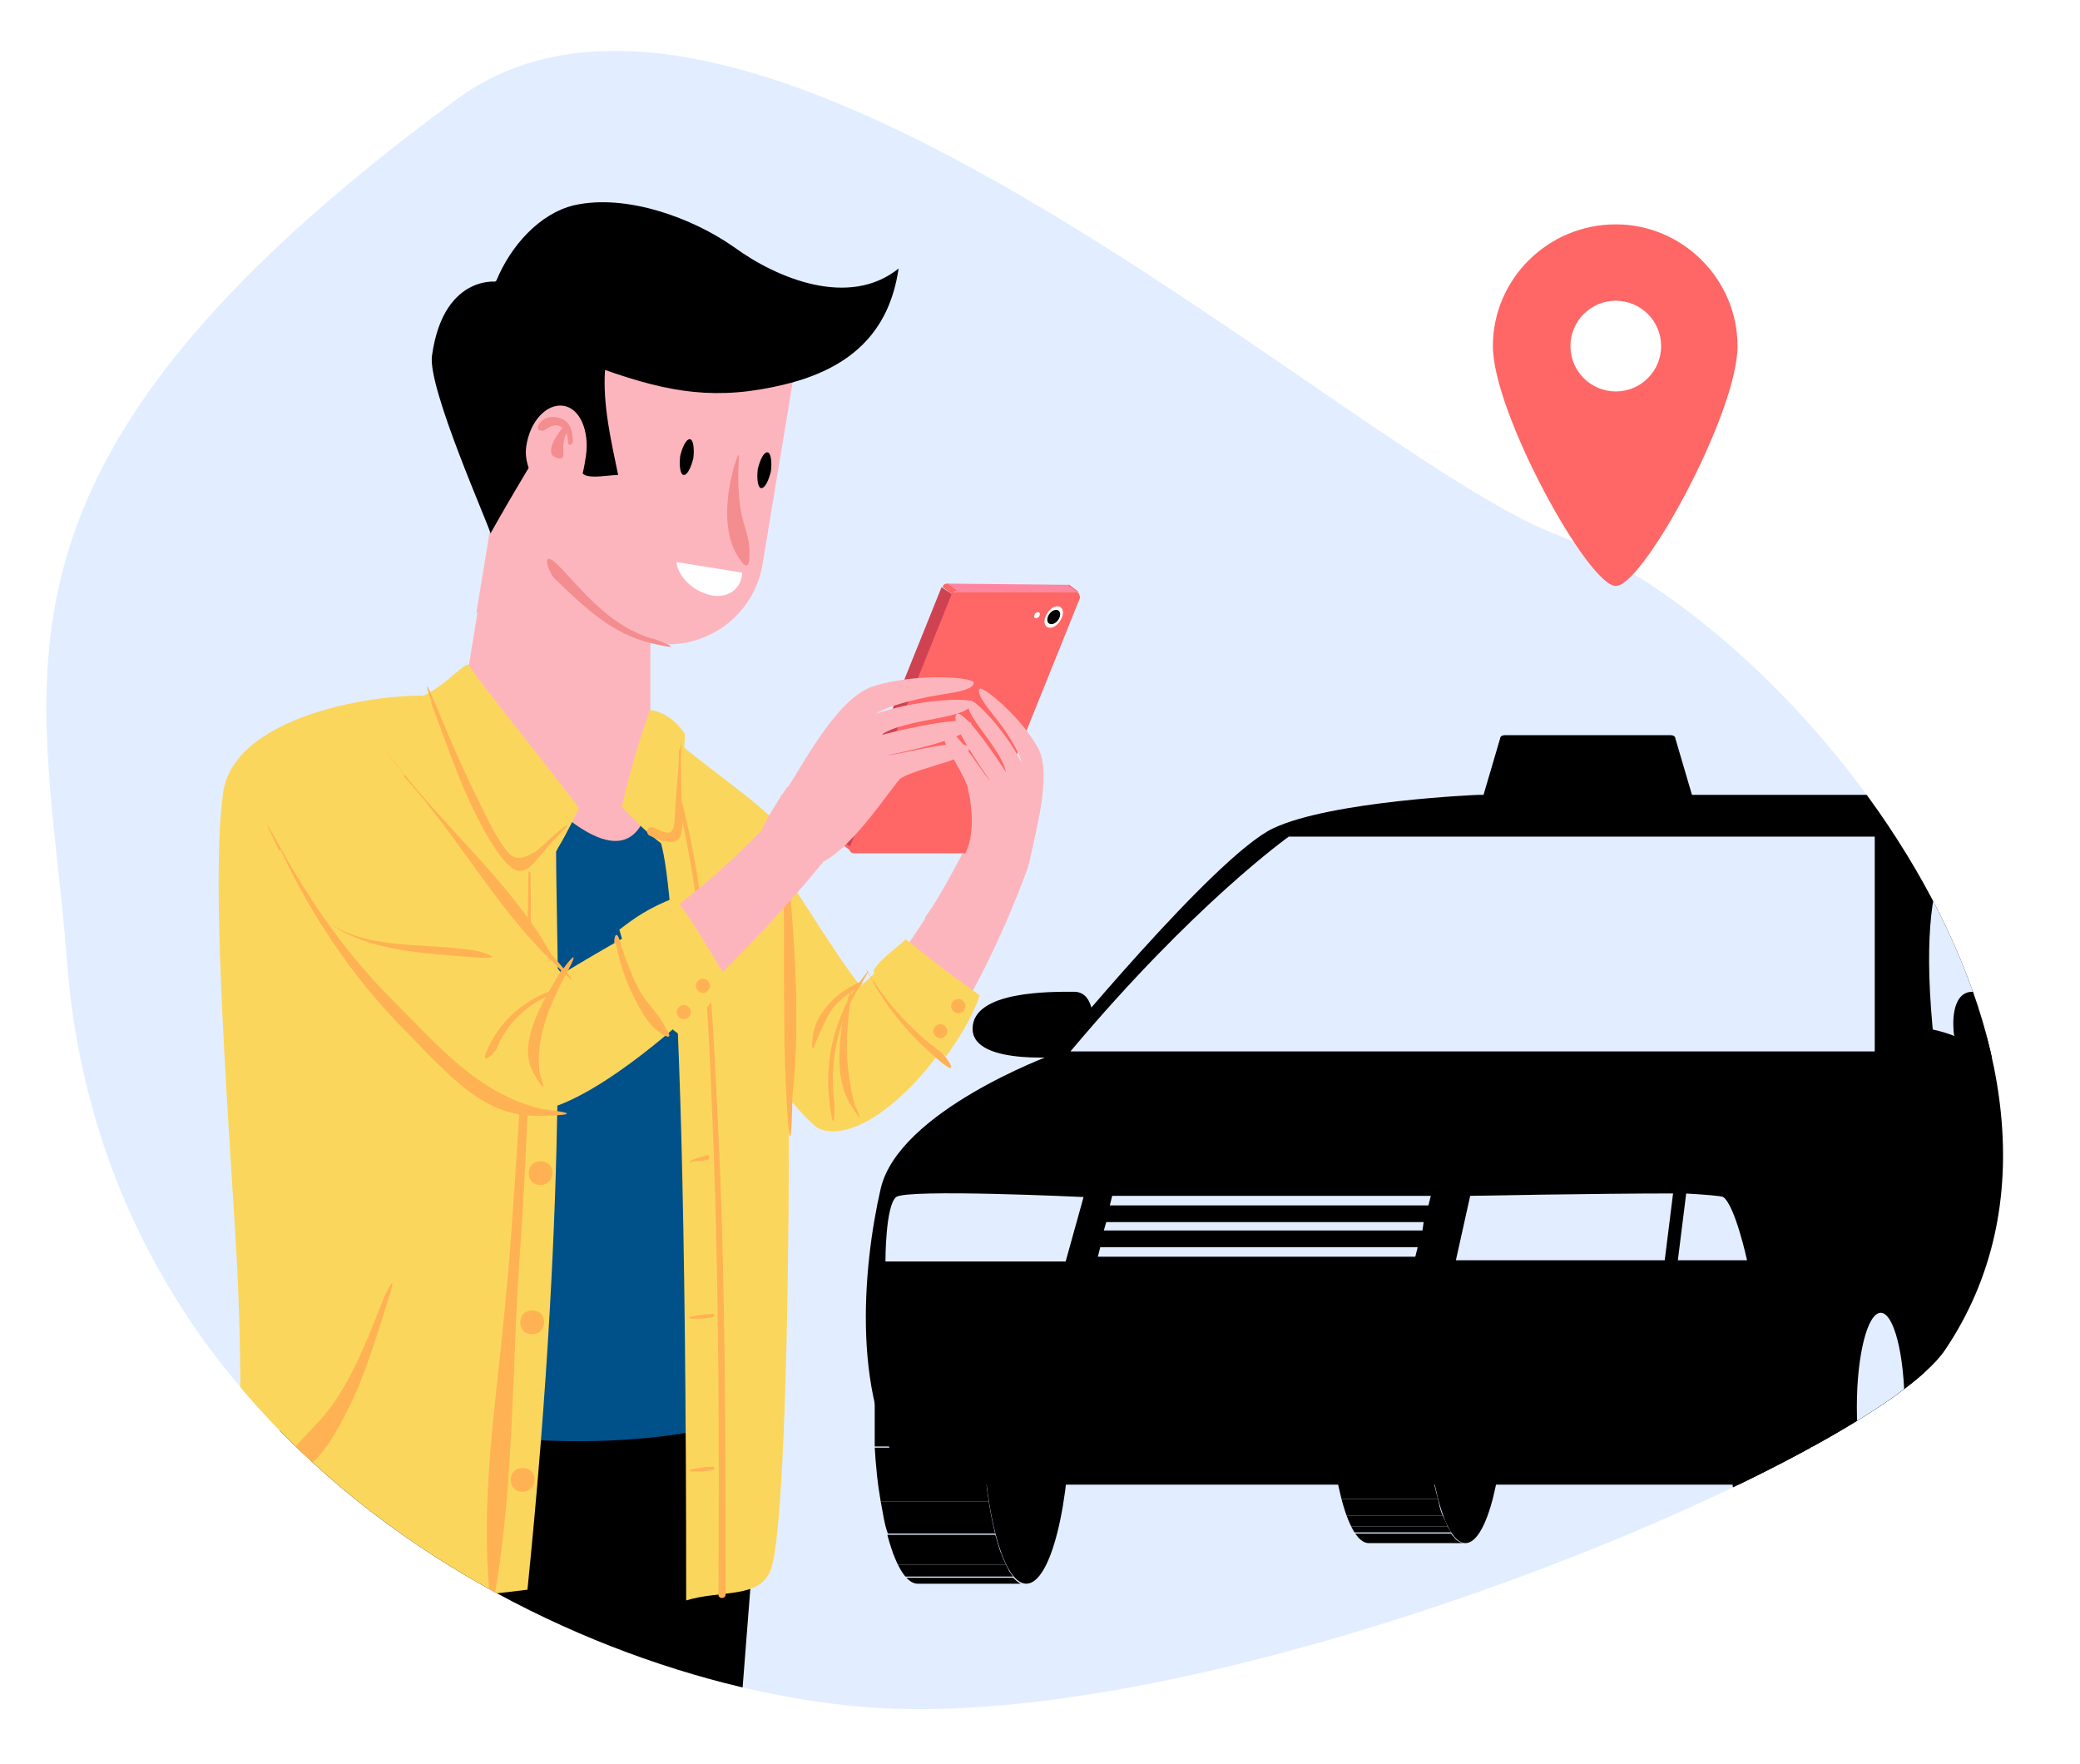 <?xml version="1.0" encoding="UTF-8"?>
<svg id="Layer_1" xmlns="http://www.w3.org/2000/svg" width="174.3" height="147.8" version="1.1" xmlns:xlink="http://www.w3.org/1999/xlink" viewBox="0 0 174.3 147.8">
  <!-- Generator: Adobe Illustrator 29.2.1, SVG Export Plug-In . SVG Version: 2.1.0 Build 116)  -->
  <defs>
    <style>
      .st0 {
        fill: #fdb5bd;
      }

      .st1 {
        fill: #e2eeff;
      }

      .st2 {
        fill: #fff;
      }

      .st3 {
        fill: none;
      }

      .st4 {
        fill: #f66;
      }

      .st5 {
        clip-path: url(#clippath-1);
      }

      .st6 {
        isolation: isolate;
      }

      .st7 {
        fill: #f38d8f;
      }

      .st8 {
        fill: #cf4252;
      }

      .st9 {
        clip-path: url(#clippath-3);
      }

      .st10 {
        fill: #fbd65d;
      }

      .st11 {
        fill: #ffb253;
      }

      .st12 {
        fill: #005089;
      }

      .st13 {
        clip-path: url(#clippath-2);
      }

      .st14 {
        fill: #ff86a1;
      }

      .st15 {
        clip-path: url(#clippath);
      }
    </style>
    <clipPath id="clippath">
      <path class="st3" d="M73.4,143.1c29.9,1.9,83.5-20.9,89.6-30,16.3-24.2-12-60.4-32.8-68.4C112.8,37.9,62.8-9.7,38.3,8.3-3.9,39.3,3.8,56.7,5.6,80.4c3.1,41.6,42.6,61.1,67.8,62.7Z"/>
    </clipPath>
    <clipPath id="clippath-1">
      <path class="st3" d="M122.8,103.1h-8.1c-1.8,0-3.3,5.9-3.3,13.1s1.5,13.1,3.3,13.1h8.1c-1.8,0-3.3-5.9-3.3-13.1s1.5-13.1,3.3-13.1Z"/>
    </clipPath>
    <clipPath id="clippath-2">
      <path class="st3" d="M86,103.1h-9.1c-2.1,0-3.7,6.6-3.7,14.8s1.7,14.8,3.7,14.8h9.1c-2.1,0-3.7-6.6-3.7-14.8s1.7-14.8,3.7-14.8Z"/>
    </clipPath>
    <clipPath id="clippath-3">
      <path class="st3" d="M157.6,103.1h-9.1c-2.1,0-3.7,6.6-3.7,14.8s1.7,14.8,3.7,14.8h9.1c-2.1,0-3.7-6.6-3.7-14.8s1.7-14.8,3.7-14.8Z"/>
    </clipPath>
  </defs>
  <g class="st15">
    <rect class="st1" x="-16.8" y="-41.7" width="211.3" height="203.3"/>
    <g>
      <path d="M124.7,67.6h16.8c.3,0,.5-.3.4-.6l-1.5-5.1c0-.2-.2-.3-.4-.3h-13.9c-.2,0-.4.1-.4.3l-1.5,5.1c0,.3.1.6.4.6Z"/>
      <g class="st6">
        <g class="st6">
          <g class="st5">
            <g class="st6">
              <path d="M122.8,103.1h-8.1s0,0,0,0h8.1s0,0,0,0"/>
              <path d="M122.8,103.1h-8.1s0,0,0,0h8.1s0,0,0,0"/>
              <path d="M122.7,103.1h-8.1s0,0,0,0h8.1s0,0,0,0"/>
              <path d="M122.6,103.1h-8.1s0,0,0,0h8.1s0,0,0,0"/>
              <path d="M122.5,103.1h-8.1s0,0-.1,0h8.1s0,0,.1,0"/>
              <path d="M122.4,103.2h-8.1s0,0-.1,0h8.1s0,0,.1,0"/>
              <path d="M122.3,103.2h-8.1c0,0-.1,0-.2.1h8.1c0,0,.1,0,.2-.1"/>
              <path d="M122.1,103.4h-8.1c0,0-.2.2-.3.3h8.1c0-.1.2-.2.3-.3"/>
              <path d="M121.8,103.7h-8.1c-.3.4-.6.9-.9,1.6h8.1c.3-.7.6-1.2.9-1.6"/>
              <path d="M121,105.3h-8.1c-.3.9-.6,2.1-.9,3.4h8.1c.2-1.3.5-2.5.9-3.4"/>
              <path d="M120.1,108.7h-8.1c-.3,1.5-.4,3.2-.5,5h8.1c0-1.8.3-3.5.5-5"/>
              <path d="M119.5,113.7h-8.1c0,.8,0,1.7,0,2.6s0,2,0,3h8.1c0-.9,0-1.9,0-3s0-1.7,0-2.6"/>
              <path d="M119.6,119.2h-8.1c0,1.4.2,2.8.4,4h8.1c-.2-1.2-.3-2.6-.4-4"/>
              <path d="M120,123.2h-8.1c.1.9.3,1.7.5,2.4h8.1c-.2-.7-.4-1.5-.5-2.4"/>
              <path d="M120.5,125.6h-8.1c.1.5.3,1,.4,1.4h8.1c-.2-.4-.3-.9-.4-1.4"/>
              <path d="M120.9,127h-8.1c.1.3.2.6.4.9h8.1c-.1-.3-.2-.5-.4-.9"/>
              <path d="M121.3,127.9h-8.1c0,.2.2.4.3.5h8.1c-.1-.2-.2-.3-.3-.5"/>
              <path d="M121.6,128.5h-8.1c0,.1.2.3.3.4h8.1c0-.1-.2-.2-.3-.4"/>
              <path d="M121.8,128.8h-8.1c.3.4.6.5.9.5h8.1c-.3,0-.6-.2-.9-.5"/>
            </g>
          </g>
        </g>
        <path d="M122.8,103.1c-1.8,0-3.3,5.9-3.3,13.1s1.5,13.1,3.3,13.1,3.3-5.9,3.3-13.1-1.5-13.1-3.3-13.1Z"/>
      </g>
      <g class="st6">
        <g class="st6">
          <g class="st13">
            <g class="st6">
              <path d="M86,103.1h-9.1s0,0,0,0h9.1s0,0,0,0"/>
              <path d="M86,103.1h-9.1s0,0-.1,0h9.1s0,0,.1,0"/>
              <path d="M85.9,103.1h-9.1s0,0,0,0h9.1s0,0,0,0"/>
              <path d="M85.8,103.1h-9.1s0,0-.1,0h9.1s0,0,.1,0"/>
              <path d="M85.7,103.1h-9.1s0,0-.1,0h9.1s0,0,.1,0"/>
              <path d="M85.6,103.2h-9.1s0,0-.1,0h9.1s0,0,.1,0"/>
              <path d="M85.4,103.3h-9.1c0,0-.1,0-.2.1h9.1c0,0,.1,0,.2-.1"/>
              <path d="M85.3,103.4h-9.1c-.1,0-.2.2-.3.3h9.1c.1-.1.2-.2.3-.3"/>
              <path d="M84.9,103.7h-9.1c-.3.4-.7,1-1,1.8h9.1c.3-.8.6-1.4,1-1.8"/>
              <path d="M84,105.6h-9.1c-.4,1-.7,2.3-1,3.8h9.1c.3-1.5.6-2.8,1-3.8"/>
              <path d="M83,109.4h-9.1c-.3,1.7-.5,3.6-.6,5.7h9.1c.1-2.1.3-4,.6-5.7"/>
              <path d="M82.4,115h-9.1c0,.9,0,1.9,0,2.9s0,2.3,0,3.3h9.1c0-1.1,0-2.2,0-3.3s0-2,0-2.9"/>
              <path d="M82.4,121.3h-9.1c0,1.6.3,3.2.5,4.5h9.1c-.2-1.4-.4-2.9-.5-4.5"/>
              <path d="M82.9,125.8h-9.1c.2,1,.3,1.9.6,2.7h9.1c-.2-.8-.4-1.7-.6-2.7"/>
              <path d="M83.4,128.6h-9.1c.1.6.3,1.1.5,1.6h9.1c-.2-.5-.3-1-.5-1.6"/>
              <path d="M83.9,130.1h-9.1c.1.4.3.7.4,1h9.1c-.1-.3-.3-.6-.4-1"/>
              <path d="M84.3,131.1h-9.1c.1.2.2.4.3.6h9.1c-.1-.2-.2-.4-.3-.6"/>
              <path d="M84.6,131.7h-9.1c.1.2.2.3.3.4h9.1c-.1-.1-.2-.3-.3-.4"/>
              <path d="M84.9,132.2h-9.1c.3.4.7.6,1.1.6h9.1c-.4,0-.7-.2-1.1-.6"/>
            </g>
          </g>
        </g>
        <ellipse cx="86" cy="117.9" rx="3.7" ry="14.8"/>
      </g>
      <path d="M192.9,117.1s2.9-4.5,2.9-13v-12.5s-1.8-4.9-7.8-6.9c0,0-9.5-18.1-26.7-18.1h-37.4s-12.3.5-17.2,2.8c-4.9,2.3-18.6,19-18.6,19,0,0-12.8,4.7-14.3,11.2-1.5,6.5-2.6,18.3,2.6,24.8h107.3l9.2-7.4Z"/>
      <path d="M91.6,86.2s.3-3.1-1.6-3.1-8.5-.1-8.5,3.1,8.1,2.3,8.1,2.3c0,0,2-.3,2-2.3Z"/>
      <g class="st6">
        <g class="st6">
          <g class="st9">
            <g class="st6">
              <path d="M157.6,103.1h-9.1s0,0,0,0h9.1s0,0,0,0"/>
              <path d="M157.6,103.1h-9.1s0,0-.1,0h9.1s0,0,.1,0"/>
              <path d="M157.5,103.1h-9.1s0,0,0,0h9.1s0,0,0,0"/>
              <path d="M157.4,103.1h-9.1s0,0-.1,0h9.1s0,0,.1,0"/>
              <path d="M157.3,103.1h-9.1s0,0-.1,0h9.1s0,0,.1,0"/>
              <path d="M157.2,103.2h-9.1s0,0-.1,0h9.1s0,0,.1,0"/>
              <path d="M157.1,103.3h-9.1c0,0-.1,0-.2.1h9.1c0,0,.1,0,.2-.1"/>
              <path d="M156.9,103.4h-9.1c-.1,0-.2.2-.3.3h9.1c.1-.1.2-.2.3-.3"/>
              <path d="M156.6,103.7h-9.1c-.3.4-.7,1-1,1.8h9.1c.3-.8.6-1.4,1-1.8"/>
              <path d="M155.6,105.6h-9.1c-.4,1-.7,2.3-1,3.8h9.1c.3-1.5.6-2.8,1-3.8"/>
              <path d="M154.6,109.4h-9.1c-.3,1.7-.5,3.6-.6,5.7h9.1c.1-2.1.3-4,.6-5.7"/>
              <path d="M154,115h-9.1c0,.9,0,1.9,0,2.9s0,2.3,0,3.3h9.1c0-1.1,0-2.2,0-3.3s0-2,0-2.9"/>
              <path d="M154,121.3h-9.1c0,1.6.3,3.2.5,4.5h9.1c-.2-1.4-.4-2.9-.5-4.5"/>
              <path d="M154.5,125.8h-9.1c.2,1,.3,1.9.6,2.7h9.1c-.2-.8-.4-1.7-.6-2.7"/>
              <path d="M155,128.6h-9.1c.1.6.3,1.1.5,1.6h9.1c-.2-.5-.3-1-.5-1.6"/>
              <path d="M155.5,130.1h-9.1c.1.4.3.7.4,1h9.1c-.1-.3-.3-.6-.4-1"/>
              <path d="M155.9,131.1h-9.1c.1.2.2.4.3.6h9.1c-.1-.2-.2-.4-.3-.6"/>
              <path d="M156.3,131.7h-9.1c.1.2.2.3.3.4h9.1c-.1-.1-.2-.3-.3-.4"/>
              <path d="M156.6,132.2h-9.1c.3.4.7.6,1.1.6h9.1c-.4,0-.7-.2-1.1-.6"/>
            </g>
          </g>
        </g>
        <ellipse cx="157.6" cy="117.9" rx="3.7" ry="14.8"/>
        <ellipse class="st1" cx="157.6" cy="117.9" rx="2" ry="7.9"/>
      </g>
      <path class="st1" d="M166.9,70.1l7.9,15.7,9.5-1.3c-3.4-7.9-10.6-15-17.4-14.5Z"/>
      <path class="st1" d="M162.1,87.6l10.4-1.4-7.5-15.9s-4.8,0-2.9,17.3Z"/>
      <path class="st1" d="M157.1,70.1h-49.1s-7.9,5.6-18.3,18h67.4v-18Z"/>
      <path class="st1" d="M141.3,100l-.7,5.6h5.8s-1-4.6-2-5.3c-.2-.1-1.5-.2-3.2-.3Z"/>
      <path class="st1" d="M121.9,105.6h17.6l.7-5.6c-6.3,0-17,.2-17,.2l-1.2,5.4Z"/>
      <path class="st1" d="M74.2,105.6s0-4.6.9-5.3c.9-.7,15.7,0,15.7,0l-1.5,5.4h-15.1Z"/>
      <polygon class="st1" points="93 101 119.7 101 119.9 100.2 93.2 100.2 93 101"/>
      <polygon class="st1" points="92.5 103.1 119.2 103.1 119.3 102.4 92.7 102.4 92.5 103.1"/>
      <polygon class="st1" points="92 105.3 118.6 105.3 118.8 104.5 92.2 104.5 92 105.3"/>
      <g>
        <path d="M163.7,86.2s-.3-3.1,1.6-3.1,8.5-.1,8.5,3.1-8.1,2.3-8.1,2.3c0,0-2-.3-2-2.3Z"/>
        <path d="M160.5,88.2c0,1.1.5,2,1,2s4-.9,4-2-3.4-2-4-2-1,.9-1,2Z"/>
      </g>
    </g>
    <g>
      <path d="M24.5,109.4c-2.7,3.3,0,83.7,0,83.7h17.6s5.4-45.9,6.4-47.2l-2.3,47.2h12l6.4-82.1s-37.2-5.2-40.2-1.6Z"/>
      <g>
        <path class="st0" d="M70.1,93.3c5.7,2.3,13-12.1,16.1-20.8,0,0-2.8-.2-4.3-3.5-5,10.5-9.5,14.6-9.5,14.6-1-.5-10-15.6-11.8-17.2-2.3-2-7.5-2.9-7.4,2.3.1,3.7,10.7,22.2,16.9,24.7Z"/>
        <g>
          <path class="st10" d="M73.2,81.2c.2,2.7,3.8,5.8,6.1,7.3.8-1.2,2-2.8,2.8-5.1-2.7-1.9-3.7-2.7-6.2-4.7-.6.6-2.2,1.7-2.6,2.5Z"/>
          <path class="st10" d="M75.1,80.2c-1,.3-2.1,1.8-3,2.4-3-3.6-10.3-16.7-12.9-17.8-2.2-1-4.9-.7-6.9.7-4,2.8,14,28.2,16.4,29.1,4.4,1.6,11.3-7.2,11.3-9-.3.3-4.9-5.4-4.9-5.4Z"/>
          <path class="st11" d="M73.1,82.2c1.4,2.5,3.2,4.6,5.4,6.5s.8-.2.4-.5c-2.3-1.7-4.2-3.7-5.7-6s-.1,0,0,0h0Z"/>
          <path class="st11" d="M71.8,82.6c-1.9,2.9-2.7,6.2-2.3,9.7s.5.3.4,0c-.4-3.4.3-6.7,2.1-9.6s-.1-.2-.2-.1h0Z"/>
          <path class="st11" d="M71.8,82.4c-1.7.8-3.5,2.5-3.7,4.5s.3.3.4.1c.4-.8.7-1.7,1.2-2.4s1.4-1.4,2.2-1.9,0-.4-.2-.3h0Z"/>
          <path class="st11" d="M70.8,84.3c-.4,2.6-1,5.9.5,8.3s.3,0,.3-.1c-.7-2.8-.8-5.2-.4-8.1s-.3-.2-.3,0h0Z"/>
          <path class="st11" d="M79.4,86.4c0,.3-.3.6-.6.6s-.6-.3-.6-.6.3-.6.6-.6.6.3.6.6Z"/>
          <circle class="st11" cx="80.3" cy="84.3" r=".6"/>
        </g>
      </g>
      <polygon class="st0" points="38.1 63.1 55.2 79.3 54.5 60.8 54.5 46.8 41.1 44.6 38.1 63.1"/>
      <g>
        <g>
          <path class="st0" d="M50,27.2h15.1v26.2h-23v-18.3c0-4.4,3.6-8,8-8Z" transform="translate(99.7 88.8) rotate(-170.6)"/>
          <path class="st7" d="M54.6,53.5c-3.2-1-5.2-3.3-7.4-5.7s-1.2.3-.7.7c2.4,2.3,4.7,4.6,8.1,5.4s.4-.3.1-.4h0Z"/>
        </g>
        <g>
          <path d="M63.5,39.3c-.1.8,0,1.6.3,1.6.3,0,.6-.6.8-1.4.1-.8,0-1.6-.3-1.6-.3,0-.6.6-.8,1.4Z"/>
          <path d="M57,38.2c-.1.8,0,1.6.3,1.6.3,0,.6-.6.8-1.4.1-.8,0-1.6-.3-1.6-.3,0-.6.6-.8,1.4Z"/>
          <path class="st7" d="M61.6,38.8c-.7,2.3-1.1,5.5.1,7.6s1.1.3,1.1-.3c0-1.1-.5-2.1-.7-3.2s-.3-2.7-.2-4.1-.2-.2-.3,0h0Z"/>
          <path class="st2" d="M62.3,48s-4.9-.8-5.6-.9c0,.8,1,2.4,3,2.8,1.3.2,2.4-.5,2.5-1.9Z"/>
        </g>
        <path d="M41.6,23.5c1.2-2.9,3.6-5.6,6.5-6.3,4.4-1,10,1.1,13.4,3.5,3.7,2.7,9.7,5.1,13.8,1.8-.8,5.5-4.2,8.4-9.5,9.7-5.7,1.4-9.7.7-15.1-1.2-.2,2.9.5,5.9,1.1,8.8-.7,0-2.2.3-2.8,0-1.3-.8-1.7-3.6-2-4.8-2.2,3.1-5.9,9.7-5.9,9.7,0-.4-5.3-12.2-4.9-14.9,1-7.2,6-6.1,5.3-6.2Z"/>
        <g>
          <path class="st0" d="M44.1,37.4c-.3,2.1,1.4,4.1,2.8,4.3,1.4.2,1.9-1.4,2.2-3.5.3-2.1-.5-4-1.9-4.2-1.4-.2-2.8,1.3-3.1,3.4Z"/>
          <g>
            <path class="st7" d="M48,36.9c0-.7-.2-1.5-.9-1.8s-1.5-.2-1.9.4.2.7.5.5.7-.5,1.2-.3.7.8.7,1.3.4.2.4,0h0Z"/>
            <path class="st7" d="M47.2,35.8c-.4.4-1.6,2.1-.7,2.5s.7-.3.7-.7c0-.6.1-1.1.4-1.5s-.2-.5-.4-.3h0Z"/>
          </g>
        </g>
      </g>
      <g>
        <g class="st6">
          <path class="st4" d="M89.6,49l.8.6s-.1,0-.2,0l-.8-.6c0,0,.1,0,.2,0Z"/>
          <path class="st4" d="M71.3,71.3l-.8-.6c-.1,0-.1-.2,0-.4l.8.6c0,.2,0,.3,0,.4Z"/>
          <polygon class="st14" points="80.1 49.6 79.3 48.9 89.4 49 90.3 49.6 80.1 49.6"/>
          <polygon class="st8" points="71.3 71 70.4 70.3 78.9 49.2 79.8 49.8 71.3 71"/>
          <path class="st4" d="M79.8,49.8l-.8-.6c0-.2.2-.3.4-.3l.8.6c-.1,0-.3.1-.4.3Z"/>
          <path class="st4" d="M80.1,49.6h10.1c.2,0,.3.3.3.5l-8.5,21.1c0,.2-.2.3-.4.3h-10.1c-.2,0-.4-.3-.3-.5l8.5-21.1c0-.2.2-.3.4-.3Z"/>
        </g>
        <g>
          <path class="st2" d="M89,51.7c-.2.5-.6.9-1,.9-.4,0-.6-.4-.4-.9s.6-.9,1-.9c.4,0,.6.4.4.9Z"/>
          <path d="M88.8,51.7c-.1.3-.4.6-.7.6-.3,0-.4-.3-.3-.6s.4-.6.7-.6c.3,0,.4.3.3.6Z"/>
        </g>
        <path class="st2" d="M87.1,51.6c0,.1-.2.2-.3.2-.1,0-.2-.1-.1-.3s.2-.2.3-.2c.1,0,.2.1.1.3Z"/>
      </g>
      <path class="st0" d="M86.2,72.5c.5-2.5,2-7.6.8-9.8-1.4-2.6-4.6-5.2-4.9-5-.4.5,1.1,2.1,1.9,3.2.9,1.3,1.5,2.4,1.6,3-1.5-3-4.1-5.4-4.3-5.2-1,.8,2.6,3.9,3,6-1.3-2-3.4-5-4.1-4.9-.8.7,2.2,4.7,2.8,5.7-1-1.2-3.1-4.8-3.9-4.3-.6.5,1.6,3.4,2,4.8,0,.3.6,2.1.2,4.3-.4,2-2.5,4.7-3.8,6.6,3.2,2.6,7.5-2.3,8.7-4.5Z"/>
      <path class="st12" d="M20.3,63.7c3.5-4.7,18.5-4.7,18.5-4.7,18.8,24.7,15.7,1.8,15.7,1.8,1,2.5,8,7.2,9.3,9.4.5.9-1.7,48.3-2.4,48.9-.4.4-15.3,4.5-34.5-1.9-.6-4.3-9.2-42.8-6.6-53.6Z"/>
      <g>
        <path class="st10" d="M46.7,71.2c-.2-1.6-9.3-11.7-9.7-12.8-3.7-.6-17.3,1.1-18.3,8-1,7,.2,23.8,1,36.7,1,15.6,0,27.1,0,29.6,5.3,2,15.2,1.7,24.5.5,3.5-34.5,2.4-53.8,2.4-61.9Z"/>
        <path class="st11" d="M32.1,108.9c-1.1,2.8-2.2,5.7-3.9,8.3s-3.6,3.6-4.5,5.7.1.8.5.7c2.4-.5,3.9-3.4,4.9-5.4,1.5-2.9,2.4-6.1,3.4-9.2s-.3-.4-.4-.1h0Z"/>
        <path class="st11" d="M46.3,98.3c0,.5-.4,1-1,1s-1-.4-1-1,.4-1,1-1,1,.4,1,1Z"/>
        <path class="st11" d="M45.6,110.8c0,.5-.4,1-1,1s-1-.4-1-1,.4-1,1-1,1,.4,1,1Z"/>
        <path class="st11" d="M44.8,124c0,.5-.4,1-1,1s-1-.4-1-1,.4-1,1-1,1,.4,1,1Z"/>
        <path class="st11" d="M44.3,66.8c.1,12.3-.6,24.8-1.5,37.1s-2.6,19.9-1.8,29.5.5.4.5,0c1.6-9.3,1.4-19.4,2.1-28.9.9-12.7,1-25.2.8-37.8,0,0-.1,0-.1,0h0Z"/>
      </g>
      <g>
        <path class="st10" d="M57.3,62.6c-.9,2.4-1.7,4.9-2.4,7.4,0,0,2.6-4.3,2.6,64.1,2.9-.9,6.2-.1,7.1-2.6,1.8-4.9,1.8-52.9,1-61.7-.1-1.2-6.1-5.3-8.3-7.2Z"/>
        <path class="st11" d="M56.2,65c2.9,10.1,3.2,21,3.6,31.4s.5,24.8.4,37.2c0,.4.6.4.6,0,0-12.9,0-25.8-.6-38.7-.5-10-.8-20.4-3.7-30s-.5-.2-.4.1h0Z"/>
        <path class="st11" d="M58,97.3c.4,0,.8,0,1.2-.1s.2-.5,0-.4-.8.2-1.2.4,0,.2,0,.2h0Z"/>
        <path class="st11" d="M58,110.5c.5,0,1.1,0,1.6-.1s.2-.4,0-.3c-.5,0-1.1.1-1.6.2s-.1.2,0,.2h0Z"/>
        <path class="st11" d="M58,123.3c.5,0,1.1,0,1.6-.1s.2-.4,0-.3c-.5,0-1.1.1-1.6.2s-.1.2,0,.2h0Z"/>
        <path class="st11" d="M65.5,69.8c.4,7.4,0,14.8.4,22.1s.5.3.5,0c.8-7.2,0-14.9-.6-22.1s-.3-.2-.3,0h0Z"/>
      </g>
      <g>
        <path class="st0" d="M66,66c1.6-2.5,4.3-7.6,7.2-8.5,3.4-1.1,8.3-.8,8.4-.3,0,.8-2.7.9-4.3,1.3-1.9.4-3.3.9-3.9,1.3,3.8-1.3,8-1.3,8-1,.2,1.5-5.5,1.3-7.6,2.8,2.7-.7,7-1.6,7.6-1,.1,1.3-5.8,2.4-7.1,2.7,1.8-.2,6.6-1.6,6.9-.6.2.9-4.2,1.6-5.7,2.5-.6.4-4.6,6.9-7.4,7.3-5-.4-6.2-.6-2.1-6.6Z"/>
        <path class="st0" d="M43.1,91.5c5.4,2.9,19.2-11.1,25.9-19.3,0,0-4.1.7-5.1-2.7-8.9,9.2-17.2,12.6-17.2,12.6-.9-.6-14.3-15.1-15.9-16.9-2-2.2-7.4-2.6-7.9,2.5-.3,3.7,14.5,20.6,20.3,23.8Z"/>
        <g>
          <path class="st10" d="M53.1,78.1s-3.2,1.8-6,3.5c-2.6-2.9-15.5-24.6-24.4-17.8-6.3,4.8,18.2,28.5,20.7,29.2,4.2,1.3,13.6-7.3,13.6-7.3,1.2-2.7-2.2-4.3-3.9-7.5Z"/>
          <path class="st10" d="M56.5,75.2c1.3,1.5,3.9,6,4.5,7,0,0-2.5,3.3-3.9,4.6-3.1-2.1-4.2-5.4-5.2-8.9,1.3-1,2.4-1.8,4.7-2.7Z"/>
          <path class="st11" d="M51.6,79c.3,1.5.7,2.9,1.4,4.3s1.3,2.6,2.4,3.3.6-.2.4-.4c-.5-1.2-1.6-2.1-2.2-3.2s-1.2-2.6-1.6-4-.6-.2-.5.1h0Z"/>
          <path class="st11" d="M23.5,71.2c2.6,5.5,5.9,10.5,10.2,14.9s6.9,7.5,11.6,7.4.5-.5,0-.6c-5.3-1.3-8.7-5.4-12.4-9.1s-6.7-7.9-9.3-12.6-.2,0-.2.1h0Z"/>
          <path class="st11" d="M33.8,65c4.3,4.7,7.5,10.6,12,15.1s.5,0,.3-.3c-3.1-5.5-8.3-10-12.2-14.9s-.1,0,0,0h0Z"/>
          <path class="st11" d="M47.1,81.2c-1.3,2.2-3.9,6.1-2.4,8.7s.5.1.5-.1c-.3-3,.9-5.7,2.3-8.3s-.2-.5-.4-.2h0Z"/>
          <path class="st11" d="M45.7,83.2c-2.1.9-3.7,2.4-4.7,4.4s.4.7.6.3c.8-2,2.3-3.5,4.2-4.4s0-.4-.1-.3h0Z"/>
          <path class="st11" d="M27.7,77.4c3.1,2.3,8.1,2.5,11.8,2.8s.4-.6,0-.6c-3.8-.6-8.5,0-11.8-2.2s-.1,0,0,0h0Z"/>
          <path class="st11" d="M57.9,84.8c0,.3-.3.6-.6.6s-.6-.3-.6-.6.3-.6.6-.6.6.3.6.6Z"/>
          <path class="st11" d="M59.5,82.6c0,.3-.3.6-.6.6s-.6-.3-.6-.6.3-.6.6-.6.6.3.6.6Z"/>
        </g>
      </g>
      <g>
        <path class="st10" d="M39.3,55.7c0,.4,8.1,10.4,9.2,12,0,0-1.8,4.1-3.5,5.7-4.4-1.9-9.8-13.4-9.5-15.1,2-1,3.4-2.8,3.8-2.6Z"/>
        <path class="st11" d="M36.1,58.8c1.5,4,3,8.7,5.4,12.3s2.9,1.3,5.1-.9,0-.4-.2-.2c-.5.4-1.1,1.1-1.6,1.4-1.4.8-1.9.6-2.7-.6s-1.3-2.3-1.9-3.5c-1.4-2.8-2.6-5.6-3.8-8.5s-.3,0-.2,0h0Z"/>
      </g>
      <g>
        <path class="st10" d="M54.5,59.4c-1,2.8-1.7,5.3-2.4,8.2,0,0,1.9,2.1,3.5,3.2,1.5-1.6,1.8-9.3,1.8-9.3,0,0-1.1-1.8-2.9-2Z"/>
        <path class="st11" d="M56.9,62.8c0,1.5-.2,3.1-.3,4.6s0,2-.4,2.3-1.3-.4-1.6-.4c-.4,0-.5.5-.2.7.8.4,2.5,1.1,2.7-.2s0-2,0-3c0-1.3-.1-2.7,0-4s-.1,0-.1,0h0Z"/>
      </g>
    </g>
  </g>
  <path class="st4" d="M135.4,18.8c-5.7,0-10.3,4.6-10.3,10.2s8,20.1,10.3,20.1,10.2-14.5,10.2-20.1-4.6-10.2-10.2-10.2ZM135.4,32.8c-2.1,0-3.8-1.7-3.8-3.8s1.7-3.8,3.8-3.8,3.8,1.7,3.8,3.8-1.7,3.8-3.8,3.8Z"/>
</svg>